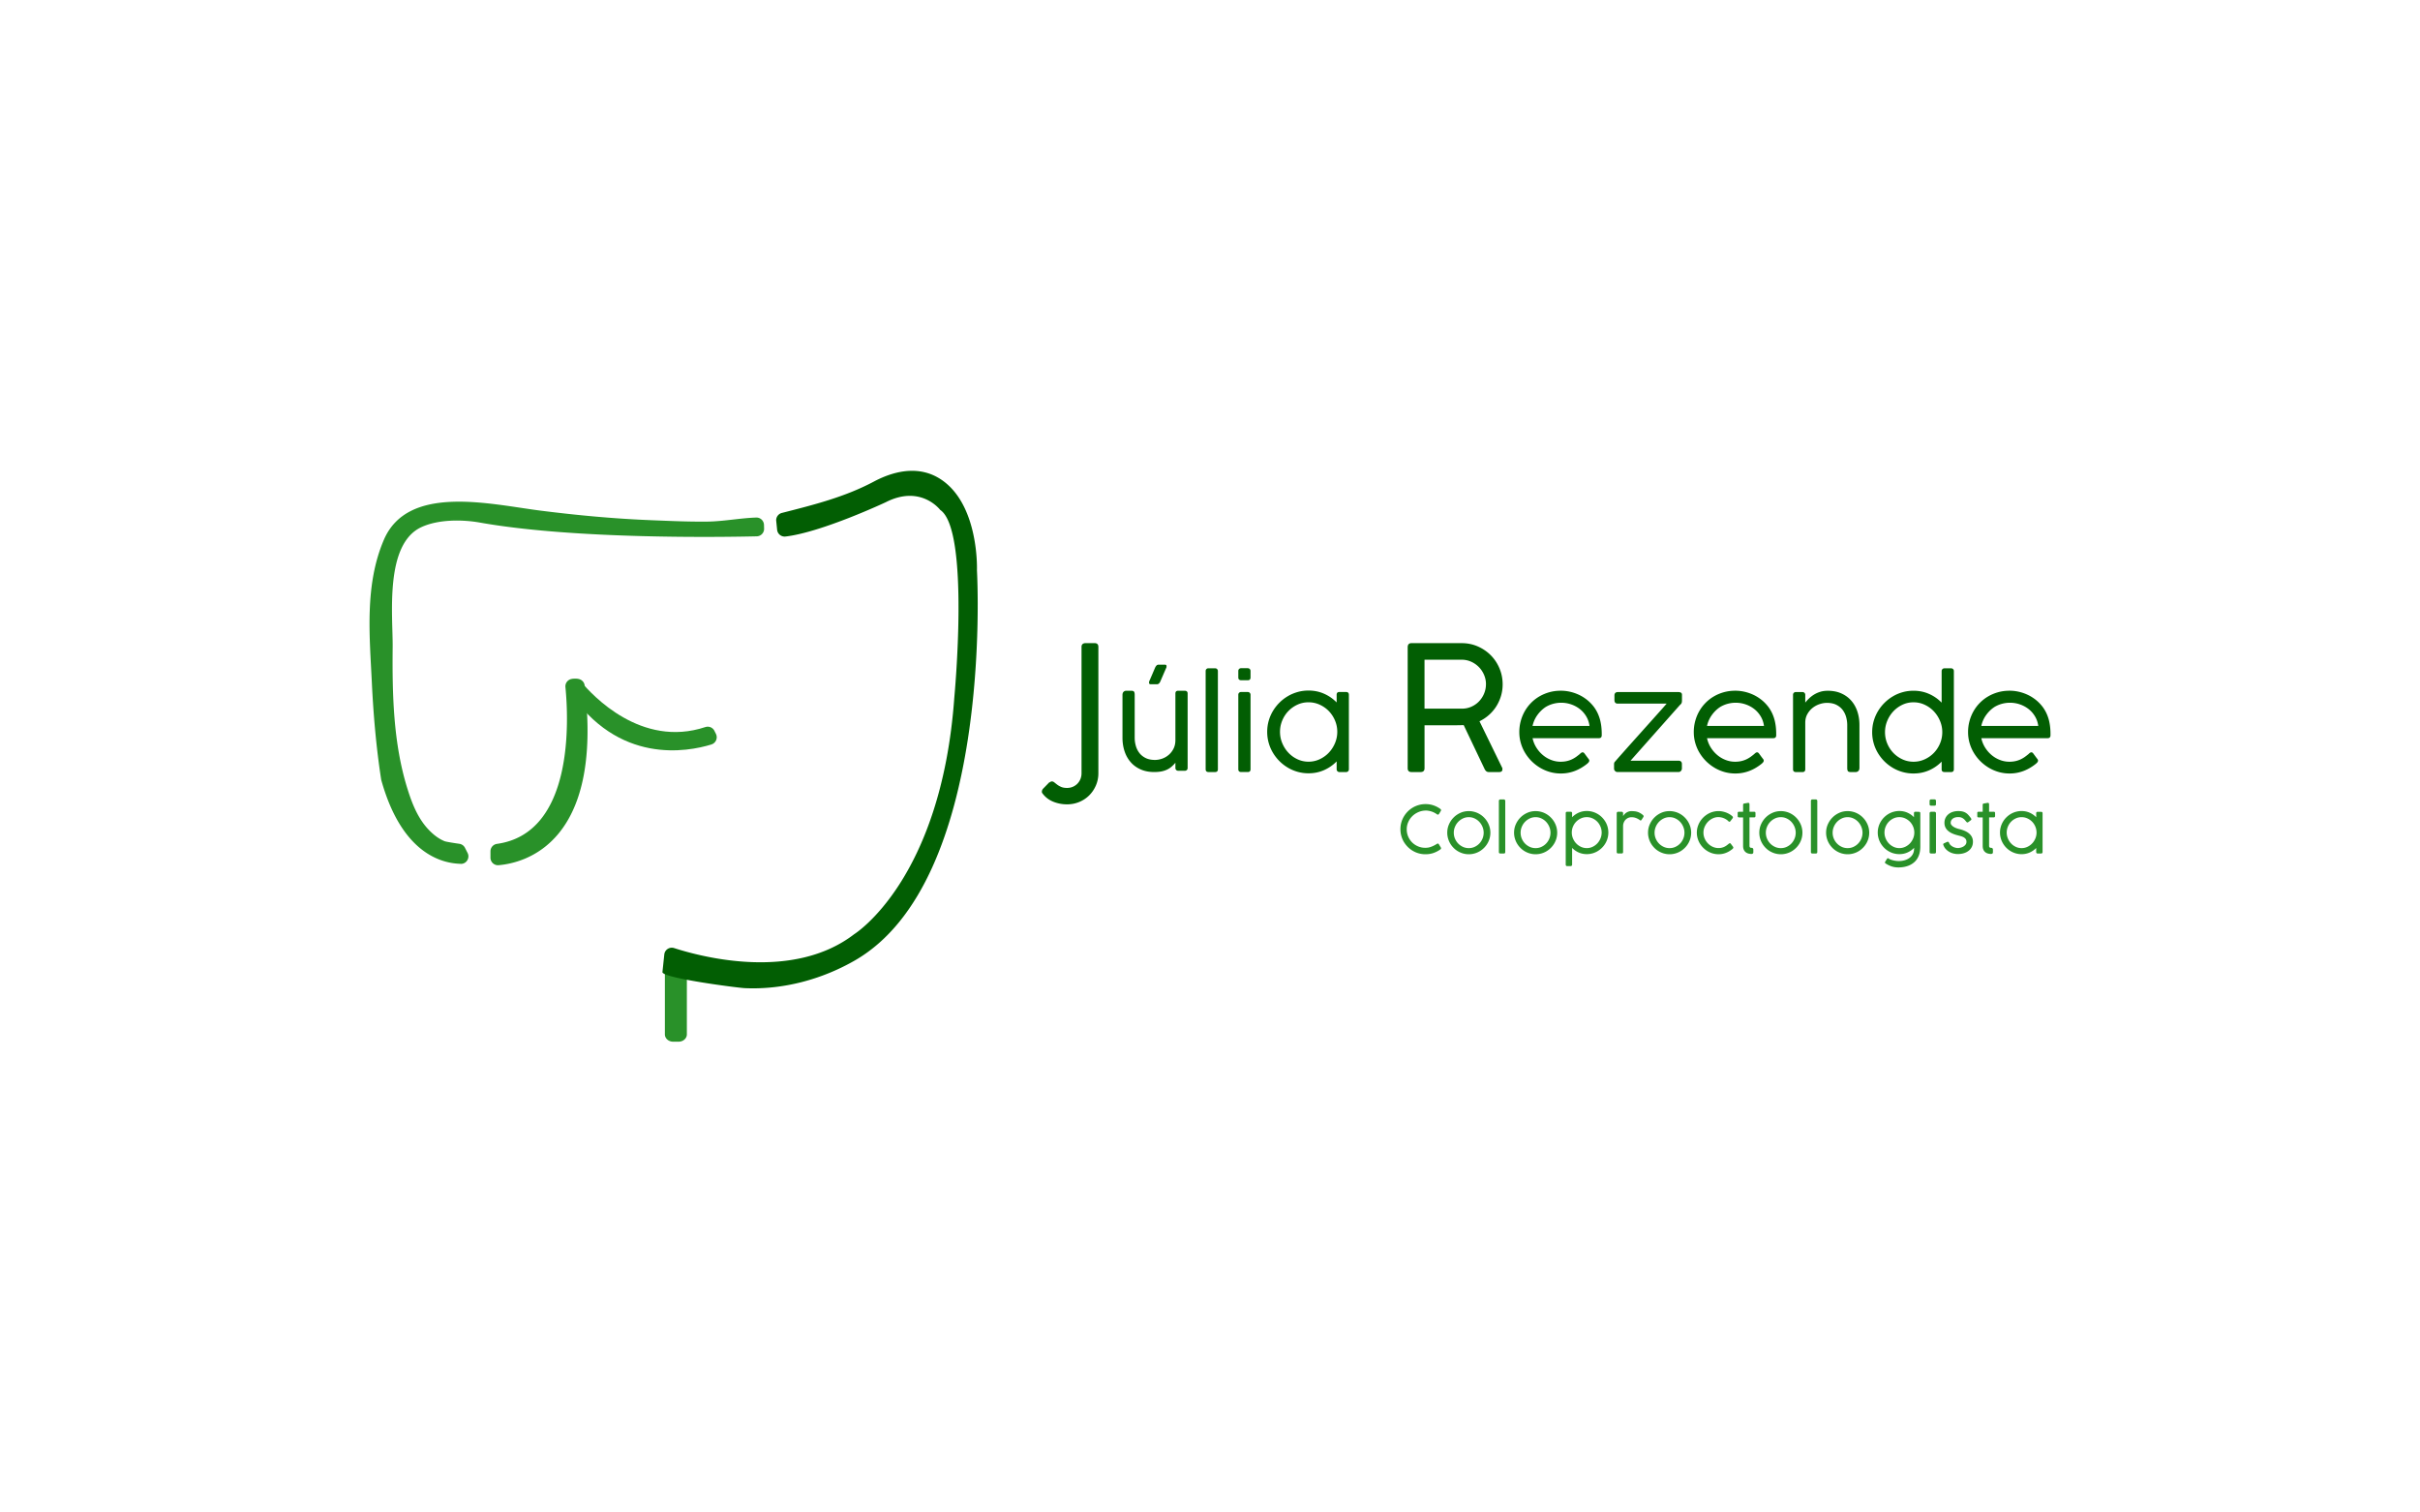 <svg xmlns="http://www.w3.org/2000/svg" id="Camada_1" data-name="Camada 1" viewBox="0 0 1280 800"><defs><style>.cls-1{fill:#025e03}.cls-2{fill:#299129}</style></defs><path class="cls-1" d="M551.44 419.69c-.25-.21-.37-.52-.37-.92 0-.64.26-1.22.78-1.74l3.03-3.12.41-.18c.21-.15.41-.26.6-.32.18-.06.35-.09.5-.09.43 0 .86.18 1.29.53.43.35.93.75 1.52 1.19.58.44 1.28.84 2.09 1.19.81.35 1.84.53 3.1.53 1.1 0 2.12-.2 3.05-.6.93-.4 1.74-.95 2.43-1.65.69-.71 1.22-1.53 1.61-2.48.38-.95.57-1.97.57-3.08V342.1c0-.55.15-.99.46-1.33.31-.34.8-.54 1.47-.6h4.96c1.35 0 2.02.67 2.02 2.02v66.76c0 2.33-.44 4.49-1.31 6.5-.87 2-2.05 3.75-3.54 5.24-1.48 1.48-3.24 2.65-5.26 3.49s-4.18 1.26-6.47 1.26c-2.57 0-5-.47-7.3-1.4-2.3-.93-4.18-2.38-5.65-4.34ZM621.71 403.42c-.64.78-1.32 1.47-2.02 2.08-.7.61-1.49 1.13-2.37 1.55-.88.42-1.87.75-2.98.97-1.11.22-2.4.33-3.87.33-2.73 0-5.14-.47-7.23-1.42-2.09-.94-3.84-2.23-5.25-3.87-1.41-1.63-2.48-3.55-3.2-5.75-.72-2.2-1.08-4.55-1.08-7.06v-22.63c0-.75.19-1.32.58-1.7.39-.38.88-.57 1.48-.57h2.47c.82 0 1.35.17 1.58.5.23.33.35.89.35 1.67v22.73c0 1.33.18 2.69.55 4.08.37 1.39.97 2.65 1.8 3.78s1.94 2.06 3.32 2.77 3.07 1.07 5.06 1.07c1.27 0 2.54-.23 3.82-.68s2.43-1.13 3.47-2.02c1.03-.89 1.88-1.98 2.53-3.28.65-1.3.98-2.8.98-4.51v-24.63c0-.98.49-1.47 1.47-1.47h3.43c1.04 0 1.57.49 1.57 1.47v39.39c0 .44-.14.8-.43 1.07s-.63.4-1.03.4h-3.47c-.47 0-.84-.14-1.12-.43-.28-.29-.42-.63-.42-1.03v-2.8Zm-8.03-42.89c-.42.93-1.01 1.4-1.77 1.4h-3.07c-.45 0-.74-.08-.88-.23s-.22-.39-.22-.7c.04-.16.08-.33.1-.52.02-.19.11-.42.27-.68l2.93-6.83c.27-.49.53-.84.78-1.07.25-.22.59-.33 1.02-.33h3.3c.58 0 .87.25.87.73 0 .18-.01.37-.03.57-.02.2-.11.42-.27.67l-3.03 7ZM644.17 406.89c0 .98-.49 1.47-1.47 1.47h-3.43c-1.04 0-1.57-.49-1.57-1.47v-51.95c0-.44.14-.8.43-1.07s.63-.4 1.03-.4h3.47c.47 0 .84.14 1.12.43.28.29.42.63.42 1.03v51.95ZM661.44 358.33c0 .98-.49 1.47-1.47 1.47h-3.43c-1.04 0-1.57-.49-1.57-1.47v-3.43c0-.44.14-.8.43-1.07s.63-.4 1.03-.4h3.47c.47 0 .84.14 1.12.42s.42.63.42 1.05v3.43Zm0 48.55c0 .98-.49 1.47-1.47 1.47h-3.43c-1.04 0-1.57-.49-1.57-1.47v-39.39c0-.44.14-.8.43-1.07s.63-.4 1.03-.4h3.47c.47 0 .84.14 1.12.43.28.29.42.63.42 1.03v39.39ZM706.99 402.72c-1.91 1.96-4.13 3.49-6.66 4.62-2.53 1.12-5.28 1.68-8.23 1.68-1.98 0-3.89-.26-5.75-.78a21.55 21.55 0 0 1-5.21-2.23c-1.62-.97-3.1-2.12-4.43-3.45a22.654 22.654 0 0 1-3.45-4.45c-.97-1.63-1.71-3.38-2.23-5.23-.52-1.85-.78-3.78-.78-5.78s.26-3.93.78-5.78a21.72 21.72 0 0 1 2.23-5.21c.97-1.62 2.12-3.1 3.45-4.43a21.98 21.98 0 0 1 4.43-3.43c1.62-.96 3.35-1.69 5.2-2.22 1.84-.52 3.77-.78 5.76-.78 2.96 0 5.7.56 8.23 1.68a21.18 21.18 0 0 1 6.66 4.62v-4.07c0-.98.49-1.47 1.47-1.47h3.43c1.04 0 1.57.49 1.57 1.47v39.42c0 .44-.14.8-.43 1.07s-.63.4-1.03.4h-3.47c-.47 0-.84-.14-1.12-.43-.28-.29-.42-.63-.42-1.03v-4.17Zm.33-15.63c0-2.09-.4-4.08-1.2-5.98s-1.89-3.56-3.26-4.98-2.99-2.55-4.84-3.4c-1.85-.84-3.82-1.27-5.91-1.27s-4.04.42-5.88 1.27c-1.83.84-3.43 1.98-4.79 3.4-1.37 1.42-2.44 3.08-3.23 4.98-.79 1.9-1.18 3.89-1.18 5.98s.39 4.05 1.18 5.96c.79 1.91 1.86 3.59 3.23 5.05 1.36 1.46 2.96 2.62 4.79 3.48s3.79 1.3 5.88 1.3 4.06-.43 5.91-1.3c1.85-.87 3.47-2.03 4.84-3.48s2.46-3.14 3.26-5.05c.8-1.91 1.2-3.9 1.2-5.96Z"></path><path class="cls-2" d="M351.67 515.83v31.27c0 2.14 1.95 3.88 4.36 3.88h2.91c2.41 0 4.36-1.74 4.36-3.88v-37.73c0-2.14-1.95-3.88-4.36-3.88h-2.91c-2.41 0-4.36 1.74-4.36 3.88v6.46ZM243.71 456.9c-10.44-.21-31.27-5.78-42-44.16-.05-.18-.09-.36-.12-.54-2.61-16.95-4.09-34.09-4.91-51.16-1.19-24.91-3.87-51.61 6.34-75.47 12.74-29.78 56.31-18.83 83.35-15.42 19.11 2.41 38.35 4.2 57.65 4.98 10.04.41 20.1.87 30.16.76 8.46-.1 17.43-1.89 25.83-2.14 2.19-.07 4 1.67 4.08 3.85l.06 1.98a3.983 3.983 0 0 1-3.88 4.1c-18.12.43-96.08 1.66-146.36-7.26-9.64-1.71-22.13-1.71-31.01 2.39-19.64 9.06-15.05 47.03-15.21 63.45-.24 24.87.28 50.86 7.84 75.01 2.37 7.57 5.48 15.73 11.42 21.82 2.31 2.38 4.99 4.55 8.28 5.87.66.27 5.07.98 7.72 1.35 1.29.18 2.4.97 2.99 2.13l1.37 2.69c1.37 2.67-.59 5.87-3.6 5.8Z"></path><path class="cls-1" d="M410.56 275.57a3.986 3.986 0 0 1 2.98-4.26c16.77-4.28 33.17-8.36 48.61-16.56 12.21-6.49 26.18-8.88 37.83.5 17.27 13.9 16.82 43.99 16.76 46.26v.28c.3 5.44 8.29 164.39-64.63 206.25-17.5 10.04-37.98 15.54-58.19 14.62-3.95-.18-43.54-5.33-43.54-8.48l.98-9.34a3.988 3.988 0 0 1 5.2-3.37c15.04 4.84 63.07 17.4 95.25-7.35 0 0 46.07-28.51 52.96-125.31 0 0 8.38-88.48-7.48-99.11 0 0-10.17-13.5-28.72-4.09 0 0-33.89 15.93-53.07 18.17a3.998 3.998 0 0 1-4.46-3.56l-.47-4.64Z"></path><path class="cls-2" d="M263.72 457.63c13.8-1.19 55.5-11.64 45.52-95.07-.24-2-1.95-3.5-3.96-3.5h-2.24c-2.36 0-4.2 2.02-3.97 4.37 1.66 16.89 4.68 77.25-36.21 82.92a3.975 3.975 0 0 0-3.44 3.93v3.37c0 2.33 1.98 4.18 4.3 3.98Z"></path><path class="cls-2" d="m377.86 386.55.82 1.61c1.12 2.22-.04 4.89-2.41 5.62-12.62 3.89-49.41 10.88-75.44-28.59-1.65-2.51.05-5.88 3.05-6.12 1.3-.1 2.56.43 3.39 1.44 5.92 7.16 31.91 35.33 65.83 24.05 1.86-.62 3.89.23 4.78 1.98Z"></path><path class="cls-1" d="M744.56 342.38c0-1.47.67-2.2 2.02-2.2h26.49c3.06 0 5.91.57 8.54 1.72 2.63 1.15 4.93 2.71 6.89 4.68 1.96 1.97 3.5 4.29 4.61 6.93s1.68 5.47 1.68 8.47c0 2.14-.3 4.2-.89 6.18-.6 1.97-1.43 3.8-2.5 5.49a21.35 21.35 0 0 1-3.86 4.52c-1.5 1.33-3.17 2.44-5 3.33l12.12 24.84v.6c0 .95-.57 1.42-1.7 1.42h-5.56c-.95 0-1.68-.57-2.2-1.7l-11.02-23.14c-.25.03-.51.05-.8.05s-.7 0-1.24.02-1.25.02-2.14.02h-16.53v22.73c0 1.35-.7 2.02-2.11 2.02h-4.78c-1.35 0-2.02-.67-2.02-2.02v-63.96Zm41.41 19.51c0-1.68-.33-3.31-.99-4.87a13.39 13.39 0 0 0-2.71-4.13 13.29 13.29 0 0 0-4.09-2.87c-1.58-.72-3.28-1.08-5.12-1.08h-19.6v25.89h19.79c1.81 0 3.49-.35 5.05-1.06 1.56-.7 2.91-1.65 4.04-2.85s2.02-2.57 2.66-4.13c.64-1.56.96-3.2.96-4.91ZM835.74 398.66c.2-.18.42-.34.65-.5.23-.16.47-.23.72-.23.33 0 .66.2.97.6l1.08 1.47c.28.38.5.68.68.9.18.25.31.42.4.53.11.13.2.27.27.42.07.14.1.31.1.48 0 .24-.09.5-.28.78-.19.28-.52.61-.98.98-.96.76-1.95 1.44-2.98 2.05s-2.12 1.14-3.25 1.58-2.33.79-3.58 1.03c-1.25.25-2.58.37-3.98.37-1.98 0-3.89-.26-5.73-.78s-3.58-1.27-5.21-2.23c-1.63-.97-3.12-2.12-4.47-3.45-1.34-1.33-2.5-2.81-3.48-4.43-.98-1.62-1.73-3.36-2.27-5.22-.53-1.85-.8-3.78-.8-5.78s.25-3.93.75-5.8 1.21-3.61 2.13-5.23c.92-1.62 2.04-3.1 3.35-4.43s2.78-2.48 4.42-3.43c1.63-.95 3.4-1.69 5.3-2.22 1.9-.52 3.9-.78 6.01-.78 1.67 0 3.32.19 4.97.57 1.64.38 3.22.93 4.73 1.65 1.51.72 2.93 1.62 4.25 2.68 1.32 1.07 2.5 2.29 3.55 3.67 1.42 1.91 2.48 4.09 3.17 6.53.69 2.44 1.01 5.25.97 8.43 0 1.04-.49 1.57-1.47 1.57h-35.12c.38 1.78 1.04 3.42 1.98 4.93s2.08 2.83 3.4 3.95c1.32 1.12 2.79 2 4.42 2.63 1.62.63 3.3.95 5.03.95 1.22 0 2.33-.12 3.32-.35.99-.23 1.89-.54 2.7-.93.81-.39 1.56-.83 2.25-1.33s1.36-1.02 2-1.55l.07-.07ZM817.48 374c-1.69 1.13-3.14 2.56-4.37 4.28s-2.05 3.62-2.5 5.68h30.12c-.24-1.84-.82-3.52-1.72-5.03-.9-1.51-2.03-2.8-3.38-3.87a15.592 15.592 0 0 0-4.58-2.48c-1.7-.59-3.46-.88-5.28-.88-1.44 0-2.87.19-4.28.57s-2.75.96-4.01 1.73ZM855.54 408.35c-.51 0-.94-.18-1.3-.55s-.53-.79-.53-1.28v-2.33c0-.18.02-.37.07-.58.04-.21.12-.38.23-.52.98-1.13 2.2-2.53 3.67-4.18 1.47-1.65 3.05-3.44 4.76-5.35 1.71-1.91 3.49-3.89 5.33-5.95 1.84-2.05 3.62-4.04 5.33-5.95 1.71-1.91 3.3-3.69 4.77-5.33 1.47-1.64 2.69-3.03 3.67-4.17h-25.89c-1.16 0-1.73-.64-1.73-1.93v-2.4c0-.56.15-.99.45-1.3s.73-.47 1.28-.47h32.16c.51 0 .94.11 1.3.32.36.21.53.59.53 1.15v2.77c0 .38-.02.69-.05.93-.03.25-.09.46-.17.65-.08.19-.2.37-.35.53-.16.17-.34.35-.57.55l-26.06 29.39h25.39c.51 0 .93.14 1.27.43.33.29.5.72.5 1.3v2.43c0 .45-.17.86-.5 1.25-.33.39-.75.58-1.27.58h-32.29ZM928.02 398.66c.2-.18.42-.34.65-.5.23-.16.47-.23.72-.23.33 0 .66.2.97.6l1.08 1.47c.28.38.5.68.68.9.18.25.31.42.4.53.11.13.2.27.27.42.07.14.1.31.1.48 0 .24-.09.5-.28.78-.19.28-.52.61-.98.98-.96.76-1.95 1.44-2.98 2.05s-2.12 1.14-3.25 1.58-2.33.79-3.58 1.03c-1.25.25-2.58.37-3.98.37-1.98 0-3.89-.26-5.73-.78s-3.58-1.27-5.21-2.23c-1.63-.97-3.12-2.12-4.47-3.45-1.34-1.33-2.5-2.81-3.48-4.43-.98-1.62-1.73-3.36-2.27-5.22-.53-1.85-.8-3.78-.8-5.78s.25-3.93.75-5.8 1.21-3.61 2.13-5.23c.92-1.62 2.04-3.1 3.35-4.43s2.78-2.48 4.42-3.43c1.63-.95 3.4-1.69 5.3-2.22 1.9-.52 3.9-.78 6.01-.78 1.67 0 3.32.19 4.97.57 1.64.38 3.22.93 4.73 1.65 1.51.72 2.93 1.62 4.25 2.68 1.32 1.07 2.5 2.29 3.55 3.67 1.42 1.91 2.48 4.09 3.17 6.53.69 2.44 1.01 5.25.97 8.43 0 1.04-.49 1.57-1.47 1.57h-35.12c.38 1.78 1.04 3.42 1.98 4.93s2.08 2.83 3.4 3.95c1.32 1.12 2.79 2 4.42 2.63 1.62.63 3.3.95 5.03.95 1.22 0 2.33-.12 3.32-.35.99-.23 1.89-.54 2.7-.93.81-.39 1.56-.83 2.25-1.33s1.36-1.02 2-1.55l.07-.07ZM909.76 374c-1.69 1.13-3.14 2.56-4.37 4.28s-2.05 3.62-2.5 5.68h30.12c-.24-1.84-.82-3.52-1.72-5.03-.9-1.51-2.03-2.8-3.38-3.87a15.592 15.592 0 0 0-4.58-2.48c-1.7-.59-3.46-.88-5.28-.88-1.44 0-2.87.19-4.28.57s-2.75.96-4.01 1.73ZM954.84 371.63c.62-.78 1.32-1.54 2.1-2.28.78-.74 1.65-1.41 2.62-2s2.04-1.07 3.22-1.43c1.18-.37 2.5-.55 3.97-.55 2.73 0 5.14.47 7.23 1.42s3.84 2.23 5.25 3.87c1.41 1.63 2.48 3.55 3.2 5.75s1.08 4.55 1.08 7.06v22.63c0 .75-.19 1.32-.58 1.7s-.88.57-1.48.57h-2.47c-.82 0-1.35-.17-1.58-.5s-.35-.89-.35-1.67v-22.73c0-1.33-.18-2.69-.55-4.08-.37-1.39-.97-2.65-1.8-3.78s-1.94-2.05-3.32-2.77c-1.38-.71-3.07-1.07-5.07-1.07-1.27 0-2.58.23-3.93.68-1.35.46-2.59 1.13-3.7 2.02-1.11.89-2.03 1.99-2.75 3.3-.72 1.31-1.08 2.81-1.08 4.5v24.63c0 .98-.49 1.47-1.47 1.47h-3.43c-1.04 0-1.57-.49-1.57-1.47v-39.39c0-.44.14-.8.43-1.07s.63-.4 1.03-.4h3.47c.47 0 .84.14 1.12.43.28.29.42.63.42 1.03v4.13ZM1028.45 408.35c-.98 0-1.47-.49-1.47-1.47v-4.03a20.961 20.961 0 0 1-6.66 4.6c-2.53 1.11-5.28 1.67-8.23 1.67-1.98 0-3.89-.26-5.75-.78-1.86-.52-3.59-1.26-5.21-2.22-1.62-.96-3.1-2.1-4.43-3.43s-2.48-2.81-3.45-4.43a21.327 21.327 0 0 1-3.01-10.99c0-2 .26-3.93.78-5.78s1.27-3.6 2.23-5.23c.97-1.63 2.12-3.12 3.45-4.45s2.81-2.48 4.43-3.45c1.62-.97 3.35-1.71 5.2-2.23 1.84-.52 3.77-.78 5.76-.78 2.95 0 5.7.56 8.23 1.68a21.18 21.18 0 0 1 6.66 4.62v-16.7c0-.4.14-.74.42-1.03.28-.29.65-.43 1.12-.43h3.47c.4 0 .74.13 1.03.4s.43.62.43 1.07v51.95c0 .98-.52 1.47-1.57 1.47h-3.43Zm-1.13-21.09c0-2.07-.4-4.05-1.2-5.96-.8-1.91-1.89-3.59-3.26-5.05a15.697 15.697 0 0 0-4.84-3.48c-1.85-.87-3.82-1.3-5.91-1.3s-4.04.43-5.88 1.3-3.43 2.03-4.79 3.48c-1.37 1.46-2.44 3.14-3.23 5.05-.79 1.91-1.18 3.9-1.18 5.96s.39 4.11 1.18 6c.79 1.89 1.86 3.54 3.23 4.97 1.36 1.42 2.96 2.55 4.79 3.4 1.83.84 3.79 1.27 5.88 1.27s4.06-.42 5.91-1.27c1.85-.84 3.47-1.98 4.84-3.4 1.38-1.42 2.46-3.08 3.26-4.97.8-1.89 1.2-3.89 1.2-6ZM1073.1 398.66c.2-.18.42-.34.65-.5.23-.16.47-.23.72-.23.33 0 .66.2.97.6l1.08 1.47c.28.38.5.68.68.9.18.25.31.42.4.53.11.13.2.27.27.42.07.14.1.31.1.48 0 .24-.09.5-.28.78-.19.28-.52.61-.98.98-.96.76-1.95 1.44-2.98 2.05s-2.12 1.14-3.25 1.58-2.33.79-3.58 1.03c-1.25.25-2.58.37-3.98.37-1.98 0-3.89-.26-5.73-.78s-3.58-1.27-5.21-2.23c-1.63-.97-3.12-2.12-4.47-3.45-1.34-1.33-2.5-2.81-3.48-4.43-.98-1.62-1.73-3.36-2.27-5.22-.53-1.85-.8-3.78-.8-5.78s.25-3.93.75-5.8 1.21-3.61 2.13-5.23c.92-1.62 2.04-3.1 3.35-4.43s2.78-2.48 4.42-3.43c1.63-.95 3.4-1.69 5.3-2.22 1.9-.52 3.9-.78 6.01-.78 1.67 0 3.32.19 4.97.57 1.64.38 3.22.93 4.73 1.65 1.51.72 2.93 1.62 4.25 2.68 1.32 1.07 2.5 2.29 3.55 3.67 1.42 1.91 2.48 4.09 3.17 6.53.69 2.44 1.01 5.25.97 8.43 0 1.04-.49 1.57-1.47 1.57h-35.12c.38 1.78 1.04 3.42 1.98 4.93s2.08 2.83 3.4 3.95c1.32 1.12 2.79 2 4.42 2.63 1.62.63 3.3.95 5.03.95 1.22 0 2.33-.12 3.32-.35.99-.23 1.89-.54 2.7-.93.81-.39 1.56-.83 2.25-1.33s1.36-1.02 2-1.55l.07-.07ZM1054.84 374c-1.69 1.13-3.14 2.56-4.37 4.28s-2.05 3.62-2.5 5.68h30.12c-.24-1.84-.82-3.52-1.72-5.03-.9-1.51-2.03-2.8-3.38-3.87a15.592 15.592 0 0 0-4.58-2.48c-1.7-.59-3.46-.88-5.28-.88-1.44 0-2.87.19-4.28.57s-2.75.96-4.01 1.73Z"></path><path class="cls-2" d="M761.79 427.83c.13.09.23.2.31.32.08.12.12.25.12.37 0 .16-.05.3-.14.42l-.92 1.53c-.2.28-.4.42-.61.42-.08 0-.17-.02-.27-.06-.1-.04-.21-.11-.34-.2-.83-.59-1.71-1.04-2.63-1.35-.92-.31-1.89-.5-2.91-.56-1.49 0-2.87.27-4.13.81s-2.35 1.26-3.27 2.17c-.92.91-1.64 1.96-2.16 3.16a9.42 9.42 0 0 0-.78 3.79c0 1.41.27 2.72.8 3.92.53 1.2 1.25 2.23 2.14 3.1.9.87 1.94 1.54 3.13 2.03s2.43.73 3.74.73c.47 0 .95-.04 1.42-.1s.96-.19 1.45-.36c.49-.17 1-.38 1.54-.64s1.1-.58 1.7-.96c.22-.13.4-.19.54-.19.21 0 .4.15.57.43l.99 1.63a.9.9 0 0 1 .12.42c0 .28-.14.5-.42.66-1.09.79-2.29 1.4-3.59 1.85-1.31.45-2.72.67-4.24.67-1.23 0-2.41-.16-3.53-.47a13.129 13.129 0 0 1-5.83-3.42c-.8-.81-1.49-1.7-2.07-2.67s-1.02-2.03-1.33-3.16c-.31-1.13-.47-2.31-.47-3.53s.16-2.39.47-3.52c.31-1.13.76-2.18 1.34-3.17.58-.98 1.27-1.88 2.08-2.69.8-.81 1.7-1.5 2.68-2.08.98-.57 2.04-1.02 3.17-1.34s2.31-.48 3.53-.48c1.45 0 2.82.21 4.12.64 1.3.43 2.52 1.05 3.68 1.88ZM765.49 440.45c0-1.56.3-3.04.91-4.42.61-1.38 1.43-2.6 2.47-3.64s2.24-1.86 3.62-2.47 2.84-.9 4.4-.9c1.03 0 2.03.14 3 .41.97.27 1.87.66 2.72 1.16.85.5 1.62 1.1 2.31 1.8a11.627 11.627 0 0 1 2.97 5.05c.27.97.41 1.97.41 3.01a11.103 11.103 0 0 1-1.58 5.73c-.5.85-1.1 1.62-1.8 2.31-.69.69-1.46 1.29-2.31 1.79-.85.5-1.75.88-2.72 1.15-.97.27-1.97.41-3 .41s-2.03-.14-3-.41c-.97-.27-1.87-.66-2.72-1.15-.85-.5-1.62-1.09-2.31-1.79s-1.29-1.46-1.79-2.31c-.5-.84-.89-1.75-1.16-2.72-.28-.97-.42-1.97-.42-3.01Zm3.46 0c0 1.1.21 2.14.62 3.13.42.98.98 1.85 1.7 2.59.72.74 1.56 1.33 2.52 1.77.96.44 1.99.66 3.09.66s2.11-.22 3.07-.66c.96-.44 1.79-1.03 2.5-1.77s1.27-1.6 1.68-2.59c.41-.98.62-2.03.62-3.13s-.21-2.11-.62-3.11c-.41-1-.97-1.87-1.68-2.63a8.059 8.059 0 0 0-2.5-1.81c-.96-.45-1.98-.68-3.07-.68s-2.13.23-3.09.68c-.96.45-1.8 1.06-2.52 1.81-.72.76-1.29 1.63-1.7 2.63-.42 1-.62 2.03-.62 3.11ZM796.16 450.68c0 .51-.25.76-.76.76h-1.79c-.54 0-.82-.25-.82-.76v-27.07c0-.23.08-.42.23-.56.15-.14.33-.21.54-.21h1.81a.768.768 0 0 1 .8.77v27.07ZM800.83 440.45c0-1.56.3-3.04.91-4.42.61-1.38 1.43-2.6 2.47-3.64s2.24-1.86 3.62-2.47 2.84-.9 4.4-.9c1.03 0 2.03.14 3 .41.97.27 1.87.66 2.72 1.16.85.5 1.62 1.1 2.31 1.8a11.627 11.627 0 0 1 2.97 5.05c.27.97.41 1.97.41 3.01a11.103 11.103 0 0 1-1.58 5.73c-.5.85-1.1 1.62-1.8 2.31-.69.69-1.46 1.29-2.31 1.79-.85.5-1.75.88-2.72 1.15-.97.27-1.97.41-3 .41s-2.03-.14-3-.41c-.97-.27-1.87-.66-2.72-1.15-.85-.5-1.62-1.09-2.31-1.79s-1.29-1.46-1.79-2.31c-.5-.84-.89-1.75-1.16-2.72-.28-.97-.42-1.97-.42-3.01Zm3.46 0c0 1.1.21 2.14.62 3.13.42.98.98 1.85 1.7 2.59.72.74 1.56 1.33 2.52 1.77.96.44 1.99.66 3.09.66s2.11-.22 3.07-.66c.96-.44 1.79-1.03 2.5-1.77s1.27-1.6 1.68-2.59c.41-.98.62-2.03.62-3.13s-.21-2.11-.62-3.11c-.41-1-.97-1.87-1.68-2.63a8.059 8.059 0 0 0-2.5-1.81c-.96-.45-1.98-.68-3.07-.68s-2.13.23-3.09.68c-.96.45-1.8 1.06-2.52 1.81-.72.76-1.29 1.63-1.7 2.63-.42 1-.62 2.03-.62 3.11ZM831.53 432.25c1-1.02 2.16-1.82 3.48-2.41 1.32-.58 2.75-.88 4.29-.88 1.04 0 2.04.14 3.01.41.96.27 1.87.66 2.71 1.15.85.5 1.62 1.09 2.31 1.79s1.29 1.46 1.8 2.31.89 1.75 1.16 2.72c.27.97.41 1.97.41 3.01s-.14 2.05-.41 3.01-.66 1.88-1.16 2.73c-.5.85-1.1 1.62-1.8 2.32s-1.47 1.29-2.31 1.8c-.85.5-1.75.89-2.72 1.16-.97.27-1.97.41-3 .41-1.54 0-2.97-.29-4.29-.88-1.32-.58-2.48-1.39-3.48-2.41v8.86c0 .21-.07.39-.22.54-.14.15-.34.23-.58.23h-1.81c-.21 0-.39-.07-.54-.21a.723.723 0 0 1-.23-.56v-27.23c0-.51.27-.76.82-.76h1.79c.51 0 .76.25.76.76v2.12Zm-.17 8.11c0 1.08.21 2.11.62 3.11.42 1 .98 1.87 1.7 2.63.72.76 1.56 1.36 2.52 1.81.96.45 1.99.68 3.09.68s2.11-.23 3.07-.68c.96-.45 1.79-1.06 2.5-1.81.71-.76 1.27-1.63 1.68-2.63.41-1 .62-2.03.62-3.11s-.21-2.13-.62-3.12c-.41-.99-.97-1.86-1.68-2.6a8.106 8.106 0 0 0-2.5-1.77c-.96-.44-1.98-.66-3.07-.66s-2.13.22-3.09.66a8.19 8.19 0 0 0-4.22 4.37c-.42.99-.62 2.03-.62 3.12ZM858.49 431.71c.14-.27.34-.56.6-.87a5.344 5.344 0 0 1 2.22-1.54c.48-.18 1-.27 1.56-.27.62 0 1.19.03 1.69.08s.98.14 1.43.28c.45.13.89.31 1.31.54.42.23.87.51 1.33.86.14.1.29.24.46.4a.752.752 0 0 1 .16.92l-1.02 1.58c-.16.2-.32.29-.49.29-.09 0-.18-.03-.26-.1s-.18-.14-.29-.22c-.72-.49-1.42-.84-2.09-1.07-.68-.23-1.4-.34-2.16-.34-.58 0-1.13.11-1.67.33-.53.22-1 .54-1.42.95-.41.41-.74.92-.99 1.51-.25.6-.37 1.27-.37 2.02v13.6c0 .51-.25.76-.76.76h-1.81c-.53 0-.8-.25-.8-.76v-20.53c0-.23.08-.42.23-.56s.33-.21.54-.21h1.81a.768.768 0 0 1 .8.77v1.56ZM871.69 440.45c0-1.56.3-3.04.91-4.42.61-1.38 1.43-2.6 2.47-3.64s2.24-1.86 3.62-2.47 2.84-.9 4.4-.9c1.03 0 2.03.14 3 .41.97.27 1.87.66 2.72 1.16.85.5 1.62 1.1 2.31 1.8a11.627 11.627 0 0 1 2.97 5.05c.27.97.41 1.97.41 3.01a11.103 11.103 0 0 1-1.58 5.73c-.5.85-1.1 1.62-1.8 2.31-.69.69-1.46 1.29-2.31 1.79-.85.5-1.75.88-2.72 1.15-.97.27-1.97.41-3 .41s-2.03-.14-3-.41c-.97-.27-1.87-.66-2.72-1.15-.85-.5-1.62-1.09-2.31-1.79s-1.29-1.46-1.79-2.31c-.5-.84-.89-1.75-1.16-2.72-.28-.97-.42-1.97-.42-3.01Zm3.46 0c0 1.1.21 2.14.62 3.13.42.98.98 1.85 1.7 2.59.72.74 1.56 1.33 2.52 1.77.96.44 1.99.66 3.09.66s2.11-.22 3.07-.66c.96-.44 1.79-1.03 2.5-1.77s1.27-1.6 1.68-2.59c.41-.98.62-2.03.62-3.13s-.21-2.11-.62-3.11c-.41-1-.97-1.87-1.68-2.63a8.059 8.059 0 0 0-2.5-1.81c-.96-.45-1.98-.68-3.07-.68s-2.13.23-3.09.68c-.96.45-1.8 1.06-2.52 1.81-.72.76-1.29 1.63-1.7 2.63-.42 1-.62 2.03-.62 3.11ZM914.23 446.42c.08-.07.17-.14.27-.22.1-.08.2-.13.31-.17.11-.04.22-.04.33 0 .11.04.22.13.34.28.23.31.42.57.56.76s.26.35.36.47c.09.13.16.22.21.28.06.09.11.19.15.28.04.09.05.19.03.3-.02.11-.08.23-.18.37-.1.13-.25.28-.46.44-.5.39-1.02.75-1.55 1.07-.54.32-1.1.59-1.69.82a10.654 10.654 0 0 1-3.95.73c-1.03 0-2.03-.14-2.99-.41s-1.87-.66-2.72-1.16c-.85-.5-1.63-1.1-2.33-1.8-.7-.69-1.31-1.46-1.82-2.31-.51-.84-.9-1.75-1.18-2.72-.28-.97-.42-1.97-.42-3.01s.14-2.05.42-3.01c.28-.97.67-1.87 1.18-2.72.51-.84 1.11-1.62 1.82-2.31.7-.69 1.48-1.29 2.33-1.8.85-.5 1.76-.89 2.72-1.16.96-.27 1.96-.41 2.99-.41.65 0 1.29.06 1.94.18.64.12 1.26.29 1.86.5.6.21 1.16.47 1.68.75.53.29 1 .6 1.42.94.08.07.18.15.29.23.11.09.2.19.28.3.08.11.12.23.15.36.02.13 0 .28-.09.43l-1.27 1.67c-.3.39-.65.39-1.04-.02-.31-.32-.67-.62-1.08-.88s-.84-.49-1.3-.68c-.46-.19-.94-.34-1.44-.44s-.99-.16-1.48-.16c-1.02 0-2 .22-2.95.66a8.45 8.45 0 0 0-2.52 1.79c-.73.75-1.31 1.63-1.75 2.62-.44 1-.66 2.04-.66 3.14s.22 2.16.65 3.15a8.5 8.5 0 0 0 1.75 2.6c.73.74 1.57 1.33 2.53 1.76.96.43 1.95.65 2.98.65.64 0 1.21-.06 1.73-.18.51-.12.98-.28 1.41-.49.42-.2.81-.43 1.17-.69s.71-.53 1.04-.81ZM926.49 451.68c-.53 0-1.07-.06-1.61-.19a3.93 3.93 0 0 1-1.45-.67c-.43-.32-.78-.75-1.05-1.3s-.41-1.25-.41-2.11v-15.06h-2.01c-.29 0-.5-.04-.64-.13s-.21-.28-.21-.58v-1.61c0-.3.07-.49.21-.56.14-.08.35-.11.64-.11h2.01v-3.7c0-.2.04-.34.12-.43s.22-.16.42-.22c.07-.02.21-.05.43-.08.21-.03.44-.07.67-.11.28-.05.58-.1.9-.16.2-.02.35-.01.47.04s.2.12.25.21.08.2.1.32c.01.12.02.25.02.39v3.73h2.41c.27 0 .46.06.58.17.12.12.18.32.18.62v1.37c0 .3-.06.51-.18.64s-.32.19-.58.19h-2.41v15.02c0 .41.1.69.29.85.2.16.47.24.82.24.27 0 .49.08.66.24s.26.39.26.68v1.42c0 .27-.08.48-.24.63s-.38.23-.64.23ZM930.54 440.45c0-1.56.3-3.04.91-4.42.61-1.38 1.43-2.6 2.47-3.64s2.24-1.86 3.62-2.47 2.84-.9 4.4-.9c1.03 0 2.03.14 3 .41.97.27 1.87.66 2.72 1.16.85.5 1.62 1.1 2.31 1.8a11.627 11.627 0 0 1 2.97 5.05c.27.97.41 1.97.41 3.01a11.103 11.103 0 0 1-1.58 5.73c-.5.85-1.1 1.62-1.8 2.31-.69.69-1.46 1.29-2.31 1.79-.85.5-1.75.88-2.72 1.15-.97.27-1.97.41-3 .41s-2.03-.14-3-.41c-.97-.27-1.87-.66-2.72-1.15-.85-.5-1.62-1.09-2.31-1.79s-1.29-1.46-1.79-2.31c-.5-.84-.89-1.75-1.16-2.72-.28-.97-.42-1.97-.42-3.01Zm3.46 0c0 1.1.21 2.14.62 3.13.42.98.98 1.85 1.7 2.59.72.74 1.56 1.33 2.52 1.77.96.44 1.99.66 3.09.66s2.11-.22 3.07-.66c.96-.44 1.79-1.03 2.5-1.77s1.27-1.6 1.68-2.59c.41-.98.62-2.03.62-3.13s-.21-2.11-.62-3.11c-.41-1-.97-1.87-1.68-2.63a8.059 8.059 0 0 0-2.5-1.81c-.96-.45-1.98-.68-3.07-.68s-2.13.23-3.09.68c-.96.45-1.8 1.06-2.52 1.81-.72.76-1.29 1.63-1.7 2.63-.42 1-.62 2.03-.62 3.11ZM961.2 450.68c0 .51-.25.76-.76.76h-1.79c-.54 0-.82-.25-.82-.76v-27.07c0-.23.08-.42.23-.56.15-.14.33-.21.54-.21h1.81a.768.768 0 0 1 .8.77v27.07ZM965.87 440.45c0-1.56.3-3.04.91-4.42.61-1.38 1.43-2.6 2.47-3.64s2.24-1.86 3.62-2.47 2.84-.9 4.4-.9c1.03 0 2.03.14 3 .41.97.27 1.87.66 2.72 1.16.85.5 1.62 1.1 2.31 1.8a11.627 11.627 0 0 1 2.97 5.05c.27.97.41 1.97.41 3.01a11.103 11.103 0 0 1-1.58 5.73c-.5.85-1.1 1.62-1.8 2.31-.69.69-1.46 1.29-2.31 1.79-.85.5-1.75.88-2.72 1.15-.97.27-1.97.41-3 .41s-2.03-.14-3-.41c-.97-.27-1.87-.66-2.72-1.15-.85-.5-1.62-1.09-2.31-1.79s-1.29-1.46-1.79-2.31c-.5-.84-.89-1.75-1.16-2.72-.28-.97-.42-1.97-.42-3.01Zm3.46 0c0 1.1.21 2.14.62 3.13.42.98.98 1.85 1.7 2.59.72.74 1.56 1.33 2.52 1.77.96.44 1.99.66 3.09.66s2.11-.22 3.07-.66c.96-.44 1.79-1.03 2.5-1.77s1.27-1.6 1.68-2.59c.41-.98.62-2.03.62-3.13s-.21-2.11-.62-3.11c-.41-1-.97-1.87-1.68-2.63a8.059 8.059 0 0 0-2.5-1.81c-.96-.45-1.98-.68-3.07-.68s-2.13.23-3.09.68c-.96.45-1.8 1.06-2.52 1.81-.72.76-1.29 1.63-1.7 2.63-.42 1-.62 2.03-.62 3.11ZM1012.48 448.38c-1 1.05-2.17 1.88-3.51 2.49s-2.8.91-4.38.91c-1.03 0-2.03-.14-3-.41-.97-.27-1.87-.66-2.72-1.16-.84-.5-1.62-1.1-2.31-1.8s-1.29-1.47-1.8-2.32c-.5-.85-.89-1.76-1.16-2.73-.27-.97-.41-1.97-.41-3.01s.14-2.05.41-3.01c.27-.97.66-1.87 1.16-2.72.5-.84 1.1-1.62 1.8-2.31s1.46-1.29 2.31-1.79c.84-.5 1.75-.88 2.71-1.15s1.96-.41 3-.41c1.54 0 2.97.29 4.29.88s2.48 1.39 3.47 2.41v-2.12c0-.51.25-.76.76-.76l1.96.02c.43.06.64.31.64.75v17.73c0 1.32-.15 2.51-.44 3.57-.3 1.06-.7 1.99-1.22 2.8-.52.81-1.14 1.5-1.87 2.08-.72.58-1.51 1.05-2.37 1.42-.86.36-1.77.63-2.73.81-.97.17-1.95.26-2.96.26-1.37 0-2.61-.2-3.72-.59s-2.11-.89-2.98-1.48c-.12-.06-.21-.13-.29-.22s-.11-.21-.11-.36v-.14c0-.05.03-.1.08-.17l.94-1.51c.09-.13.18-.22.25-.29s.16-.1.25-.1c.15 0 .29.05.42.14.27.21.62.4 1.06.56.44.17.91.31 1.42.43a13.123 13.123 0 0 0 2.82.36c1.19 0 2.29-.15 3.28-.46 1-.31 1.85-.74 2.57-1.29.72-.56 1.28-1.22 1.68-2.01s.61-1.65.61-2.61l.07-.7Zm.05-8.02c0-1.09-.21-2.13-.62-3.12-.42-.99-.98-1.86-1.7-2.6a8.316 8.316 0 0 0-2.52-1.77c-.97-.44-1.99-.66-3.08-.66s-2.11.22-3.06.66c-.95.44-1.79 1.03-2.5 1.77s-1.27 1.61-1.68 2.6c-.41.99-.62 2.03-.62 3.12s.21 2.11.62 3.11c.41 1 .97 1.87 1.68 2.63.71.76 1.54 1.36 2.5 1.81.95.45 1.97.68 3.06.68s2.11-.23 3.08-.68a8.31 8.31 0 0 0 2.52-1.81c.72-.76 1.28-1.63 1.7-2.63.42-1 .62-2.03.62-3.11ZM1023.98 425.38c0 .51-.25.76-.76.76h-1.79c-.54 0-.82-.25-.82-.76v-1.79c0-.23.08-.42.23-.56s.33-.21.54-.21h1.81c.24 0 .44.07.58.22s.22.33.22.55v1.79Zm0 25.3c0 .51-.25.76-.76.76h-1.79c-.54 0-.82-.25-.82-.76v-20.53c0-.23.08-.42.23-.56s.33-.21.54-.21h1.81a.768.768 0 0 1 .8.77v20.53ZM1027.95 447.13c-.06-.17-.1-.32-.12-.42a.657.657 0 0 1 0-.28c.03-.08.08-.14.14-.2.06-.06.15-.12.27-.17l1.65-.76c.29-.12.51-.1.68.04s.29.32.38.53c.17.45.45.85.82 1.19.38.34.78.62 1.22.84.44.22.89.38 1.34.49.45.11.84.17 1.16.17.44 0 .93-.06 1.46-.19.53-.13 1.03-.32 1.5-.59.47-.27.86-.61 1.18-1.03.32-.42.48-.92.48-1.5 0-.62-.15-1.13-.45-1.51-.3-.38-.69-.7-1.17-.95s-1.02-.45-1.61-.6c-.6-.15-1.19-.31-1.78-.47-1.04-.28-1.97-.62-2.79-1.02-.82-.4-1.51-.86-2.08-1.39a5.483 5.483 0 0 1-1.31-1.81c-.3-.68-.45-1.44-.45-2.28 0-.93.18-1.77.54-2.54.36-.76.86-1.42 1.5-1.96s1.41-.97 2.31-1.27 1.89-.45 2.98-.45c.89 0 1.66.08 2.3.24.64.16 1.21.4 1.71.72.5.32.96.71 1.37 1.18.42.47.85 1.01 1.3 1.62.14.23.21.43.23.6.01.17-.09.33-.31.49l-1.35 1.02c-.27.15-.47.19-.61.12s-.29-.2-.45-.4c-.27-.31-.53-.61-.78-.9-.25-.29-.54-.55-.87-.77a3.89 3.89 0 0 0-1.1-.54c-.41-.13-.9-.2-1.47-.2-.51 0-1 .06-1.48.17-.48.12-.9.3-1.28.56-.38.25-.68.58-.9.96s-.34.85-.34 1.38c0 .41.14.78.42 1.12.28.34.63.65 1.06.93.43.28.9.51 1.41.71.51.2 1 .35 1.48.47 1.1.25 2.1.58 3.01.97.91.39 1.69.86 2.34 1.41s1.15 1.18 1.51 1.9c.36.72.54 1.54.54 2.46 0 1.01-.2 1.91-.6 2.72s-.96 1.49-1.67 2.05-1.56.99-2.54 1.29c-.98.3-2.06.45-3.21.45-.73 0-1.48-.09-2.25-.28-.77-.19-1.5-.47-2.18-.85-.68-.38-1.3-.86-1.86-1.44s-.98-1.26-1.27-2.05ZM1053.22 451.68c-.53 0-1.07-.06-1.61-.19a3.93 3.93 0 0 1-1.45-.67c-.43-.32-.78-.75-1.05-1.3s-.41-1.25-.41-2.11v-15.06h-2.01c-.29 0-.5-.04-.64-.13s-.21-.28-.21-.58v-1.61c0-.3.07-.49.21-.56.14-.08.35-.11.64-.11h2.01v-3.7c0-.2.04-.34.12-.43s.22-.16.42-.22c.07-.02.21-.05.43-.08.21-.03.44-.07.67-.11.28-.05.58-.1.9-.16.2-.02.35-.01.47.04s.2.12.25.21.08.2.1.32c.01.12.02.25.02.39v3.73h2.41c.27 0 .46.06.58.17.12.12.18.32.18.62v1.37c0 .3-.06.51-.18.64s-.32.19-.58.19h-2.41v15.02c0 .41.1.69.29.85.2.16.47.24.82.24.27 0 .49.08.66.24s.26.39.26.68v1.42c0 .27-.08.48-.24.63s-.38.23-.64.23ZM1077.01 448.51c-1 1.02-2.15 1.82-3.47 2.41-1.32.58-2.75.88-4.29.88-1.03 0-2.03-.14-3-.41-.97-.27-1.87-.66-2.72-1.16a11.77 11.77 0 0 1-4.11-4.12c-.5-.85-.89-1.76-1.16-2.73-.27-.97-.41-1.97-.41-3.01s.14-2.05.41-3.01c.27-.97.66-1.87 1.16-2.72s1.1-1.62 1.8-2.31 1.46-1.29 2.31-1.79c.84-.5 1.75-.88 2.71-1.15s1.96-.41 3-.41c1.54 0 2.97.29 4.29.88 1.32.58 2.48 1.39 3.47 2.41v-2.12c0-.51.25-.76.76-.76h1.79c.54 0 .82.25.82.76v20.54c0 .23-.08.42-.23.56-.15.14-.33.21-.54.21h-1.81c-.24 0-.44-.08-.58-.23a.732.732 0 0 1-.22-.54v-2.17Zm.17-8.14c0-1.09-.21-2.13-.62-3.12-.42-.99-.98-1.86-1.7-2.6a8.316 8.316 0 0 0-2.52-1.77c-.97-.44-1.99-.66-3.08-.66s-2.11.22-3.06.66c-.95.44-1.79 1.03-2.5 1.77s-1.27 1.61-1.68 2.6c-.41.99-.62 2.03-.62 3.12s.21 2.11.62 3.11c.41 1 .97 1.87 1.68 2.63.71.76 1.54 1.36 2.5 1.81.95.45 1.97.68 3.06.68s2.11-.23 3.08-.68a8.19 8.19 0 0 0 2.52-1.81c.72-.76 1.28-1.63 1.7-2.63.42-1 .62-2.03.62-3.11Z"></path></svg>